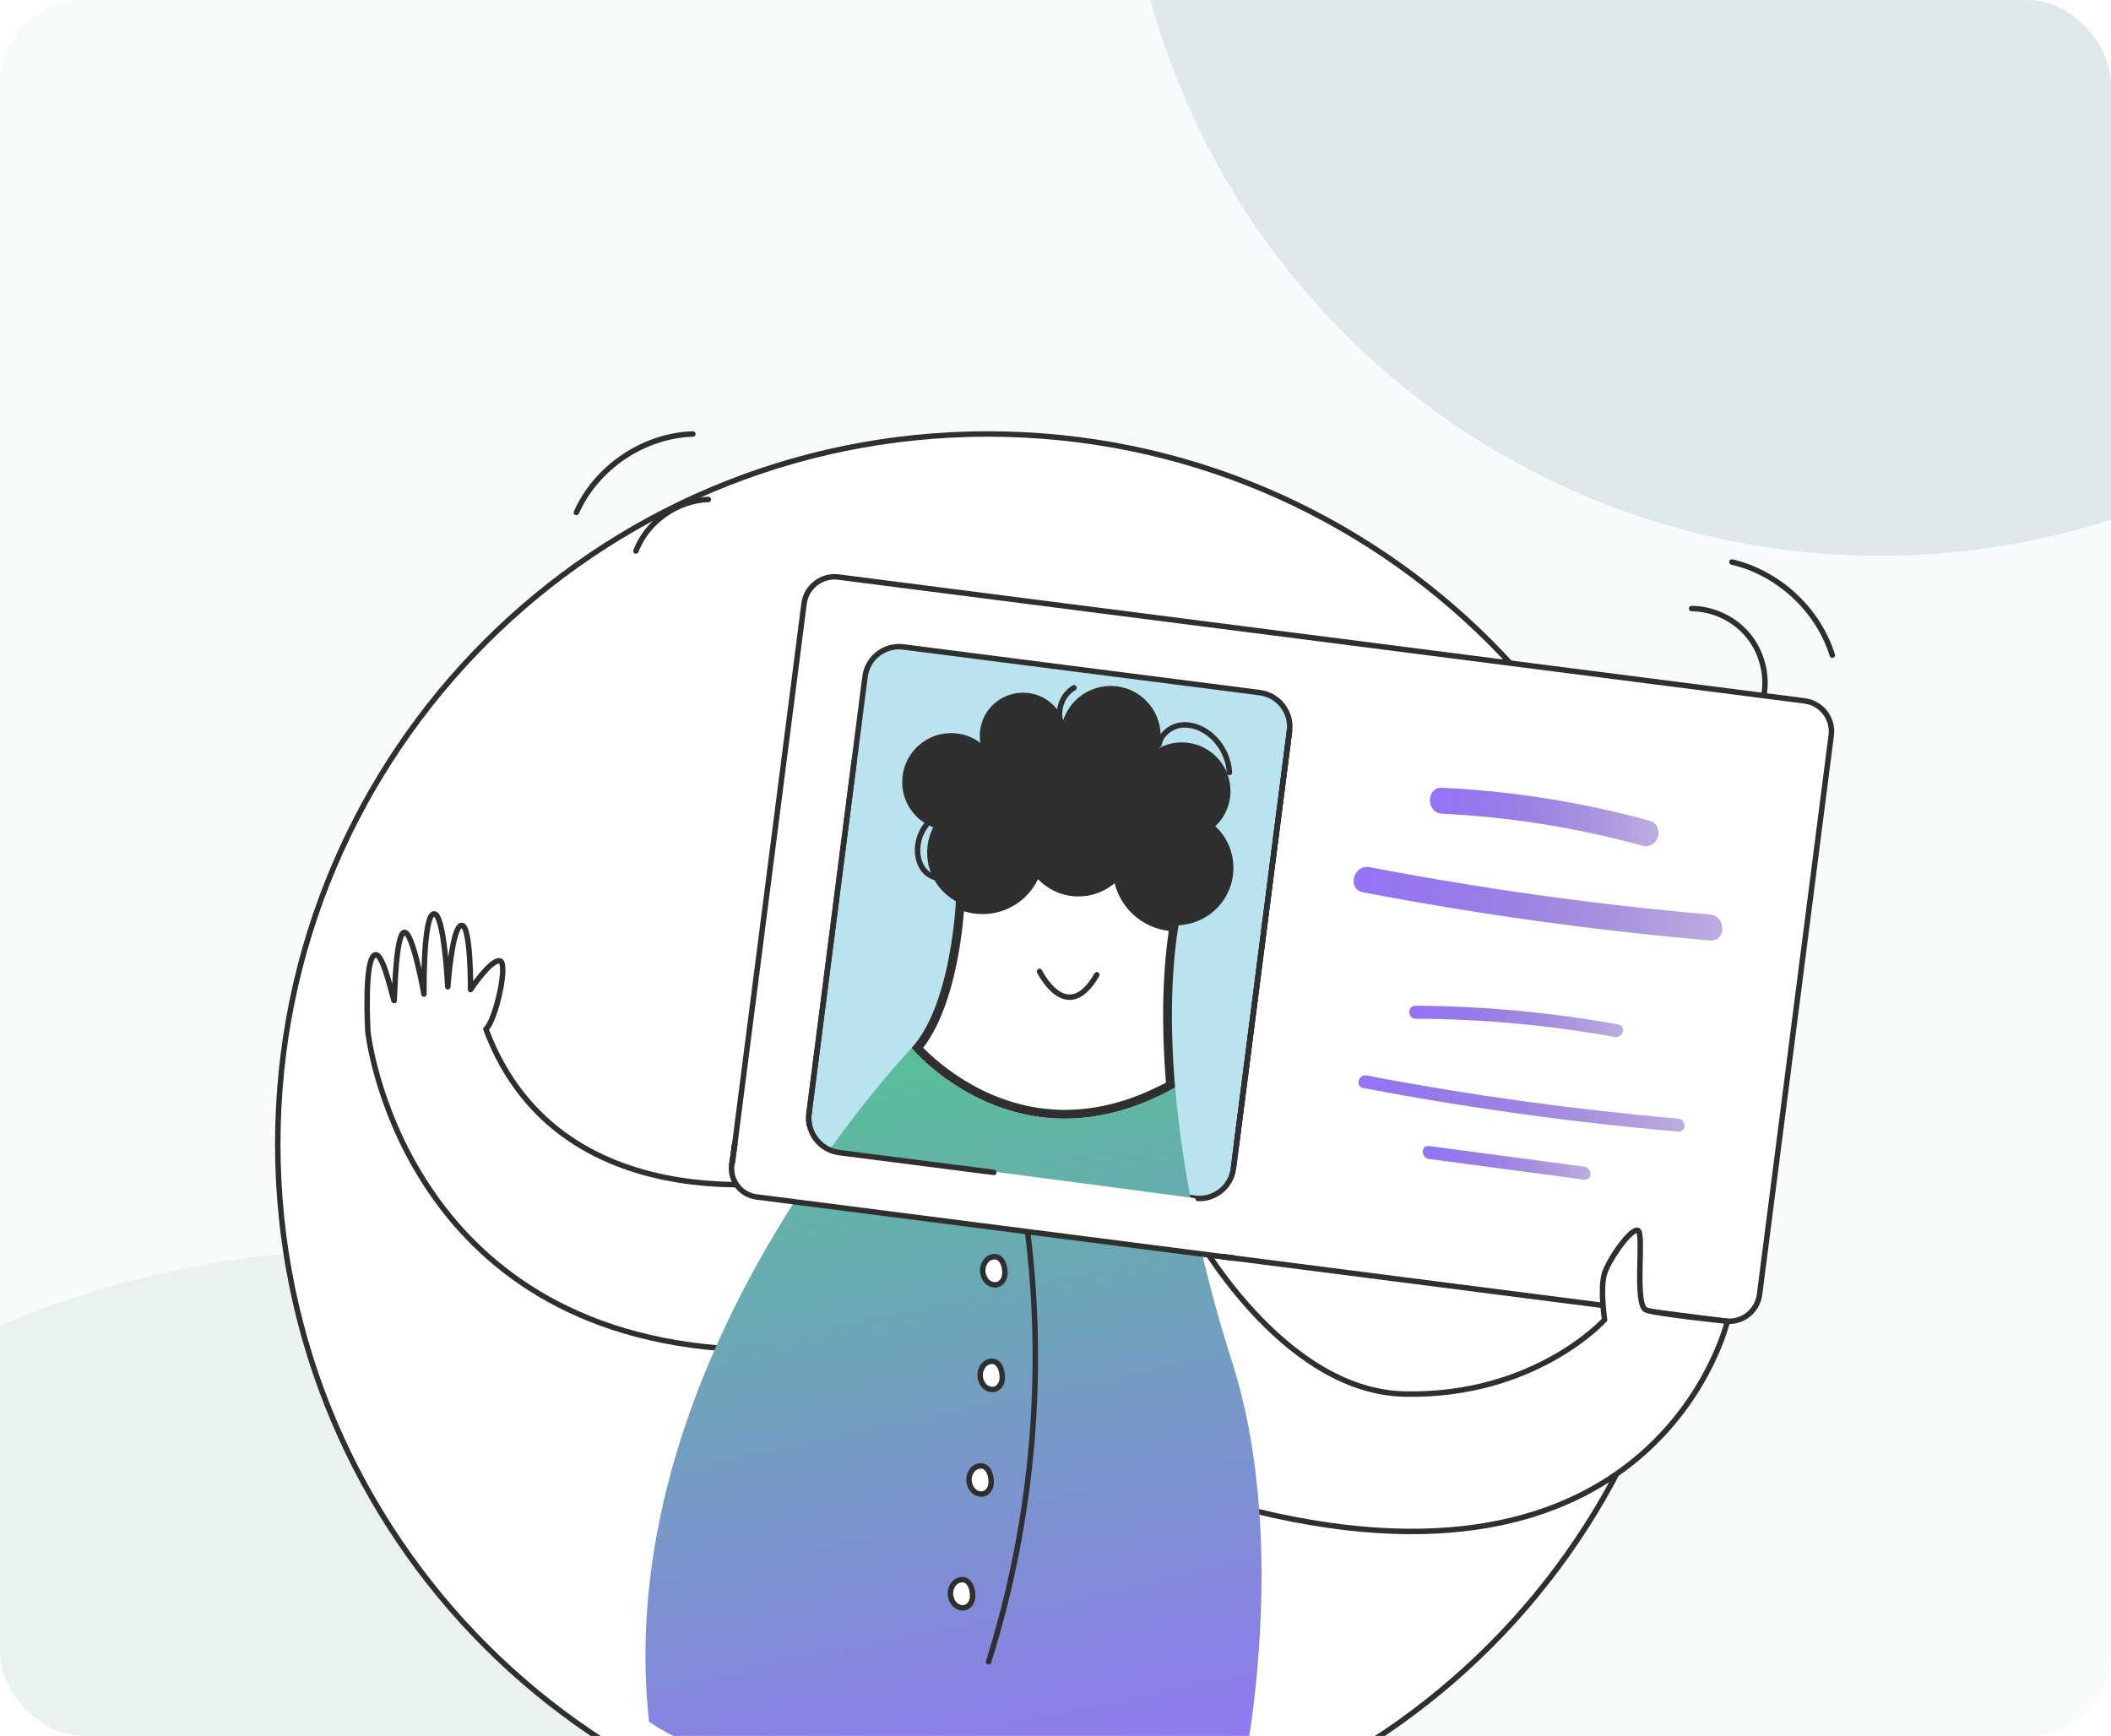 <svg width="608" height="500" viewBox="0 0 608 500" fill="none" xmlns="http://www.w3.org/2000/svg">
<g clip-path="url(#clip0_1490_75553)">
<rect width="608" height="500" rx="24" fill="#F8FBFB"/>
<g filter="url(#filter0_f_1490_75553)">
<circle cx="541.5" cy="-57.908" r="218" fill="#8EB1BA" fill-opacity="0.24"/>
</g>
<g filter="url(#filter1_f_1490_75553)">
<circle cx="107" cy="634" r="274" fill="#A8BCC1" fill-opacity="0.17"/>
</g>
<path d="M284.5 534C397.442 534 489 442.442 489 329.5C489 216.558 397.442 125 284.5 125C171.558 125 80 216.558 80 329.5C80 442.442 171.558 534 284.5 534Z" fill="white" stroke="#2F2F2F" stroke-width="1.57" stroke-miterlimit="10" stroke-linecap="round" stroke-linejoin="round"/>
<path d="M496.851 380.509L218.605 344.841C213.746 344.218 210.311 339.774 210.934 334.915L231.578 173.877C232.2 169.018 236.644 165.584 241.504 166.207L519.75 201.875C524.609 202.498 528.043 206.942 527.42 211.801L506.777 372.838C506.154 377.697 501.71 381.132 496.851 380.509Z" fill="white" stroke="#2F2F2F" stroke-width="1.57" stroke-miterlimit="10" stroke-linecap="round" stroke-linejoin="round"/>
<path d="M344.171 345.118L241.542 331.963C236.123 331.268 232.293 326.312 232.988 320.893L249.139 194.894C249.834 189.475 254.79 185.645 260.209 186.339L362.839 199.495C368.258 200.19 372.088 205.146 371.393 210.565L355.242 336.564C354.547 341.983 349.59 345.813 344.171 345.118Z" fill="#B9E3EF" stroke="#2F2F2F" stroke-width="1.57" stroke-miterlimit="10" stroke-linecap="round" stroke-linejoin="round"/>
<path d="M415.441 234.383C434.94 235.321 454.216 238.418 473.04 243.587C477.689 244.863 479.672 237.648 475.029 236.373C455.581 231.033 435.584 227.872 415.441 226.903C410.628 226.671 410.64 234.152 415.441 234.383Z" fill="url(#paint0_linear_1490_75553)"/>
<path d="M392.534 256.99C425.579 263.333 458.943 267.965 492.465 270.874C497.26 271.29 497.232 263.807 492.465 263.393C459.603 260.542 426.917 255.995 394.522 249.776C389.819 248.873 387.804 256.081 392.534 256.99Z" fill="url(#paint1_linear_1490_75553)"/>
<path d="M407.709 293.414C426.963 293.524 446.157 295.269 465.109 298.675C467.463 299.098 468.473 295.494 466.104 295.068C446.825 291.604 427.297 289.786 407.709 289.674C405.302 289.66 405.299 293.4 407.709 293.414Z" fill="url(#paint2_linear_1490_75553)"/>
<path d="M392.597 313.38C422.614 319.102 452.909 323.29 483.351 325.93C485.749 326.138 485.735 322.396 483.351 322.19C453.238 319.578 423.283 315.434 393.592 309.774C391.24 309.326 390.232 312.93 392.597 313.38Z" fill="url(#paint3_linear_1490_75553)"/>
<path d="M411.556 333.819C426.471 335.803 441.386 337.788 456.3 339.773C458.679 340.09 458.655 336.347 456.3 336.033C441.386 334.048 426.471 332.063 411.556 330.079C409.178 329.762 409.201 333.505 411.556 333.819Z" fill="url(#paint4_linear_1490_75553)"/>
<path d="M371.366 210.756L355.264 336.373" stroke="#2F2F2F" stroke-width="1.57" stroke-miterlimit="10" stroke-linecap="round" stroke-linejoin="round"/>
<path d="M371.366 210.756L356.152 329.44" stroke="#2F2F2F" stroke-width="1.57" stroke-miterlimit="10" stroke-linecap="round" stroke-linejoin="round"/>
<path d="M306.683 320.933C283.332 320.933 267.653 305.558 264.211 301.848C273.675 290.54 275.985 268.514 276.515 260.696C278.531 261.57 280.729 262.027 282.973 262.027C290.198 262.027 296.401 257.383 298.579 250.783C301.322 254.604 305.76 256.94 310.626 256.94C315.012 256.94 319.091 254.992 321.852 251.802C322.734 260.107 329.624 266.645 338.08 266.976C336.037 279.835 335.707 295.531 337.126 312.544C326.934 318.112 316.696 320.933 306.683 320.933Z" fill="white"/>
<path d="M298.96 253.22C301.937 256.35 306.111 258.203 310.626 258.203C314.515 258.203 318.182 256.792 321.028 254.386C322.834 261.671 329.025 267.244 336.628 268.129C334.786 280.616 334.5 295.618 335.801 311.826C326.036 317.034 316.247 319.673 306.682 319.673C285.26 319.673 270.377 306.361 265.888 301.777C274.402 290.728 276.925 271.275 277.648 262.468C279.354 263.01 281.15 263.29 282.973 263.29C289.987 263.29 296.104 259.226 298.96 253.22ZM323.343 246.827H323.355H323.343ZM323.343 246.827C321.448 252.013 316.461 255.679 310.626 255.679C304.941 255.679 300.079 252.188 298.059 247.251C297.236 254.856 290.803 260.766 282.974 260.766C280.206 260.766 277.588 260.018 275.368 258.696C275.119 263.907 273.249 290.164 262.527 301.858C262.527 301.858 279.365 322.197 306.682 322.197C316.111 322.197 326.79 319.773 338.454 313.253C336.957 295.949 337.232 279.267 339.575 265.678C339.301 265.728 339.027 265.728 338.753 265.728C330.051 265.728 323.019 258.671 323.019 249.994C323.018 248.922 323.118 247.849 323.343 246.827Z" fill="#2F2F2F"/>
<path d="M339.676 265.13C339.651 265.305 339.601 265.479 339.576 265.678" stroke="#2F2F2F" stroke-width="1.57" stroke-miterlimit="10" stroke-linecap="round" stroke-linejoin="round"/>
<path d="M275.417 257.773C275.417 257.773 275.417 258.097 275.367 258.696" stroke="#2F2F2F" stroke-width="1.57" stroke-miterlimit="10" stroke-linecap="round" stroke-linejoin="round"/>
<path d="M354.462 249.994C354.462 258.397 347.879 265.279 339.576 265.678C339.302 265.728 339.027 265.728 338.753 265.728C330.051 265.728 323.019 258.672 323.019 249.994C323.019 248.922 323.119 247.85 323.344 246.828C321.449 252.014 316.462 255.68 310.627 255.68C304.942 255.68 300.079 252.189 298.06 247.252C297.237 254.857 290.803 260.766 282.974 260.766C280.206 260.766 277.588 260.018 275.369 258.697C270.856 256.079 267.814 251.191 267.814 245.581C267.814 242.763 268.587 240.145 269.908 237.876C264.522 236.181 260.633 231.169 260.633 225.234C260.633 217.903 266.592 211.944 273.923 211.944C277.912 211.944 281.478 213.689 283.897 216.482C283.299 215.085 282.974 213.565 282.974 211.944C282.974 205.511 288.186 200.299 294.644 200.299C301.077 200.299 306.288 205.511 306.288 211.944C306.288 204.439 312.372 198.354 319.878 198.354C327.408 198.354 333.492 204.439 333.492 211.944C333.492 213.839 333.093 215.659 332.395 217.305C334.614 215.609 337.382 214.612 340.374 214.612C347.68 214.612 353.614 220.521 353.614 227.827C353.614 231.892 351.769 235.557 348.852 237.976C352.293 240.843 354.462 245.182 354.462 249.994Z" fill="#2F2F2F" stroke="#2F2F2F" stroke-width="1.57" stroke-miterlimit="10" stroke-linecap="round" stroke-linejoin="round"/>
<path d="M234.768 339.236C225.592 352.851 215.767 369.507 207.464 388.333C114.907 380.927 105.955 297.171 105.955 297.171C105.955 297.171 104.713 275.675 108.124 275.004C110.565 274.525 113.41 289.092 113.535 288.17C113.66 287.247 113.951 268.942 116.428 268.546C118.889 268.153 122.113 286.324 122.113 286.324C122.113 286.324 121.808 264.154 124.85 263.231C127.892 262.309 128.97 284.23 128.97 284.23C128.97 284.23 130.222 266.35 133.018 266.537C135.628 266.711 135.527 285.053 135.527 285.053C135.527 285.053 141.088 276.575 143.856 276.725C146.623 276.849 142.709 294.154 139.941 296.398C161.833 355.244 234.768 339.236 234.768 339.236Z" fill="white" stroke="#2F2F2F" stroke-width="1.57" stroke-miterlimit="10" stroke-linecap="round" stroke-linejoin="round"/>
<path d="M299.396 279.776C299.396 279.776 307.221 295.853 315.9 280.772" stroke="#2F2F2F" stroke-width="1.57" stroke-miterlimit="10" stroke-linecap="round" stroke-linejoin="round"/>
<path d="M497.509 380.555C497.509 380.555 478.23 463.511 361.66 435.235C360.638 421.047 358.319 406.261 353.831 392.272C349.842 379.83 346.425 367.088 343.732 354.397C343.732 354.397 368.942 400.7 404.424 401.523C442.125 402.371 462.147 380.129 462.147 380.129C462.147 380.129 460.776 370.904 462.147 366.715C463.519 362.526 469.802 353.624 471.747 354.397C473.667 355.17 470.507 376.189 474.197 377.361C477.862 378.533 497.509 380.555 497.509 380.555Z" fill="white" stroke="#2F2F2F" stroke-width="1.57" stroke-miterlimit="10" stroke-linecap="round" stroke-linejoin="round"/>
<path d="M358.477 507.844C358.477 507.844 313.619 496.474 261.456 508.193C217.322 518.117 186.926 495.9 186.926 495.9C182.662 456.628 192.262 419.501 206.026 388.332C214.329 369.506 224.154 352.85 233.33 339.236C246.495 319.712 258.339 306.422 262.528 301.858C262.528 301.858 292.998 338.662 338.454 313.254C339.601 326.469 341.746 340.382 344.763 354.396C347.456 367.088 350.872 379.829 354.861 392.272C359.35 406.26 361.668 421.046 362.691 435.234C365.458 473.858 358.477 507.844 358.477 507.844Z" fill="url(#paint5_linear_1490_75553)"/>
<path d="M283.117 366.762C283.315 367.782 283.816 368.769 284.635 369.409C285.454 370.049 286.612 370.291 287.57 369.888C288.517 369.489 289.145 368.524 289.346 367.516C289.719 365.637 288.965 362.02 286.538 361.966C284.058 361.91 282.702 364.622 283.117 366.762Z" fill="white" stroke="#2F2F2F" stroke-width="1.57" stroke-miterlimit="10" stroke-linecap="round" stroke-linejoin="round"/>
<path d="M282.359 396.891C282.557 397.911 283.058 398.898 283.877 399.538C284.696 400.178 285.854 400.42 286.812 400.017C287.759 399.618 288.387 398.653 288.588 397.645C288.961 395.766 288.207 392.149 285.78 392.095C283.3 392.039 281.944 394.751 282.359 396.891Z" fill="white" stroke="#2F2F2F" stroke-width="1.57" stroke-miterlimit="10" stroke-linecap="round" stroke-linejoin="round"/>
<path d="M279.162 427.017C279.36 428.037 279.861 429.024 280.68 429.664C281.499 430.304 282.657 430.546 283.615 430.143C284.562 429.744 285.19 428.779 285.391 427.771C285.764 425.892 285.01 422.275 282.583 422.221C280.103 422.165 278.747 424.877 279.162 427.017Z" fill="white" stroke="#2F2F2F" stroke-width="1.57" stroke-miterlimit="10" stroke-linecap="round" stroke-linejoin="round"/>
<path d="M273.816 459.781C274.014 460.802 274.515 461.789 275.334 462.429C276.153 463.069 277.311 463.311 278.269 462.907C279.216 462.508 279.844 461.544 280.045 460.535C280.419 458.657 279.664 455.04 277.237 454.985C274.757 454.93 273.401 457.642 273.816 459.781Z" fill="white" stroke="#2F2F2F" stroke-width="1.57" stroke-miterlimit="10" stroke-linecap="round" stroke-linejoin="round"/>
<path d="M295.334 350.075C301.411 393.011 297.757 437.296 284.723 478.655" stroke="#2F2F2F" stroke-width="1.57" stroke-miterlimit="10" stroke-linecap="round" stroke-linejoin="round"/>
<path d="M355.263 362.36L352.205 361.969" stroke="#2F2F2F" stroke-width="1.57" stroke-miterlimit="10" stroke-linecap="round" stroke-linejoin="round"/>
<path d="M211.607 329.607L210.775 335.404" stroke="#2F2F2F" stroke-width="1.57" stroke-miterlimit="10" stroke-linecap="round" stroke-linejoin="round"/>
<path d="M352.204 361.969L217.871 344.75C213.321 344.163 210.117 339.955 210.778 335.406L233.158 324.057C233.158 324.057 234.137 329.731 238.906 331.199L344.182 345.117L352.204 361.969Z" fill="white"/>
<path d="M286.24 337.692L241.731 331.987C236.207 331.279 232.303 326.226 233.011 320.702L246.009 219.3" stroke="#2F2F2F" stroke-width="1.57" stroke-miterlimit="10" stroke-linecap="round" stroke-linejoin="round"/>
<path d="M211.611 329.61L210.773 335.41C210.116 339.958 213.311 344.162 217.869 344.747L355.262 362.359" stroke="#2F2F2F" stroke-width="1.57" stroke-miterlimit="10" stroke-linecap="round" stroke-linejoin="round"/>
<path d="M268.974 235.465C265.781 237.834 263.952 241.924 264.315 245.884C264.528 248.205 265.542 250.56 267.469 251.872C268.965 252.89 270.861 253.184 272.665 253.04C274.469 252.896 276.214 252.348 277.94 251.804" stroke="#2F2F2F" stroke-width="1.57" stroke-miterlimit="10" stroke-linecap="round" stroke-linejoin="round"/>
<path d="M333.799 214.461C334.316 211.539 337.053 209.314 339.988 208.877C342.923 208.441 345.936 209.563 348.278 211.385C351.679 214.032 353.854 218.193 354.086 222.496" stroke="#2F2F2F" stroke-width="1.57" stroke-miterlimit="10" stroke-linecap="round" stroke-linejoin="round"/>
<path d="M306.027 209.398C304.034 205.562 305.57 200.286 309.311 198.118" stroke="#2F2F2F" stroke-width="1.57" stroke-miterlimit="10" stroke-linecap="round" stroke-linejoin="round"/>
<path d="M487.195 175.282C493.327 175.318 499.386 178.155 503.34 182.842C507.293 187.528 509.069 193.98 508.071 200.029" stroke="#2F2F2F" stroke-width="1.57" stroke-miterlimit="10" stroke-linecap="round" stroke-linejoin="round"/>
<path d="M498.816 161.872C512.217 164.994 523.622 175.574 527.738 188.703" stroke="#2F2F2F" stroke-width="1.57" stroke-miterlimit="10" stroke-linecap="round" stroke-linejoin="round"/>
<path d="M183.152 158.707C186.391 150.266 194.971 144.159 204.007 143.865" stroke="#2F2F2F" stroke-width="1.57" stroke-miterlimit="10" stroke-linecap="round" stroke-linejoin="round"/>
<path d="M166.008 147.61C171.774 134.613 185.349 125.466 199.559 125" stroke="#2F2F2F" stroke-width="1.57" stroke-miterlimit="10" stroke-linecap="round" stroke-linejoin="round"/>
</g>
<defs>
<filter id="filter0_f_1490_75553" x="123.5" y="-475.908" width="836" height="836" filterUnits="userSpaceOnUse" color-interpolation-filters="sRGB">
<feFlood flood-opacity="0" result="BackgroundImageFix"/>
<feBlend mode="normal" in="SourceGraphic" in2="BackgroundImageFix" result="shape"/>
<feGaussianBlur stdDeviation="100" result="effect1_foregroundBlur_1490_75553"/>
</filter>
<filter id="filter1_f_1490_75553" x="-367" y="160" width="948" height="948" filterUnits="userSpaceOnUse" color-interpolation-filters="sRGB">
<feFlood flood-opacity="0" result="BackgroundImageFix"/>
<feBlend mode="normal" in="SourceGraphic" in2="BackgroundImageFix" result="shape"/>
<feGaussianBlur stdDeviation="100" result="effect1_foregroundBlur_1490_75553"/>
</filter>
<linearGradient id="paint0_linear_1490_75553" x1="414.194" y1="235.317" x2="475.281" y2="235.317" gradientUnits="userSpaceOnUse">
<stop stop-color="#9474F6"/>
<stop offset="1" stop-color="#562DB2" stop-opacity="0.4"/>
</linearGradient>
<linearGradient id="paint1_linear_1490_75553" x1="392.282" y1="260.294" x2="493.712" y2="260.294" gradientUnits="userSpaceOnUse">
<stop stop-color="#9474F6"/>
<stop offset="1" stop-color="#562DB2" stop-opacity="0.4"/>
</linearGradient>
<linearGradient id="paint2_linear_1490_75553" x1="407.085" y1="294.191" x2="466.23" y2="294.191" gradientUnits="userSpaceOnUse">
<stop stop-color="#9474F6"/>
<stop offset="1" stop-color="#562DB2" stop-opacity="0.4"/>
</linearGradient>
<linearGradient id="paint3_linear_1490_75553" x1="392.471" y1="317.837" x2="483.975" y2="317.837" gradientUnits="userSpaceOnUse">
<stop stop-color="#9474F6"/>
<stop offset="1" stop-color="#562DB2" stop-opacity="0.4"/>
</linearGradient>
<linearGradient id="paint4_linear_1490_75553" x1="410.933" y1="334.926" x2="456.924" y2="334.926" gradientUnits="userSpaceOnUse">
<stop stop-color="#9474F6"/>
<stop offset="1" stop-color="#562DB2" stop-opacity="0.4"/>
</linearGradient>
<linearGradient id="paint5_linear_1490_75553" x1="239.813" y1="296.702" x2="289.706" y2="530.409" gradientUnits="userSpaceOnUse">
<stop stop-color="#55C293"/>
<stop offset="1" stop-color="#9474F6"/>
</linearGradient>
<clipPath id="clip0_1490_75553">
<rect width="608" height="500" rx="24" fill="white"/>
</clipPath>
</defs>
</svg>
